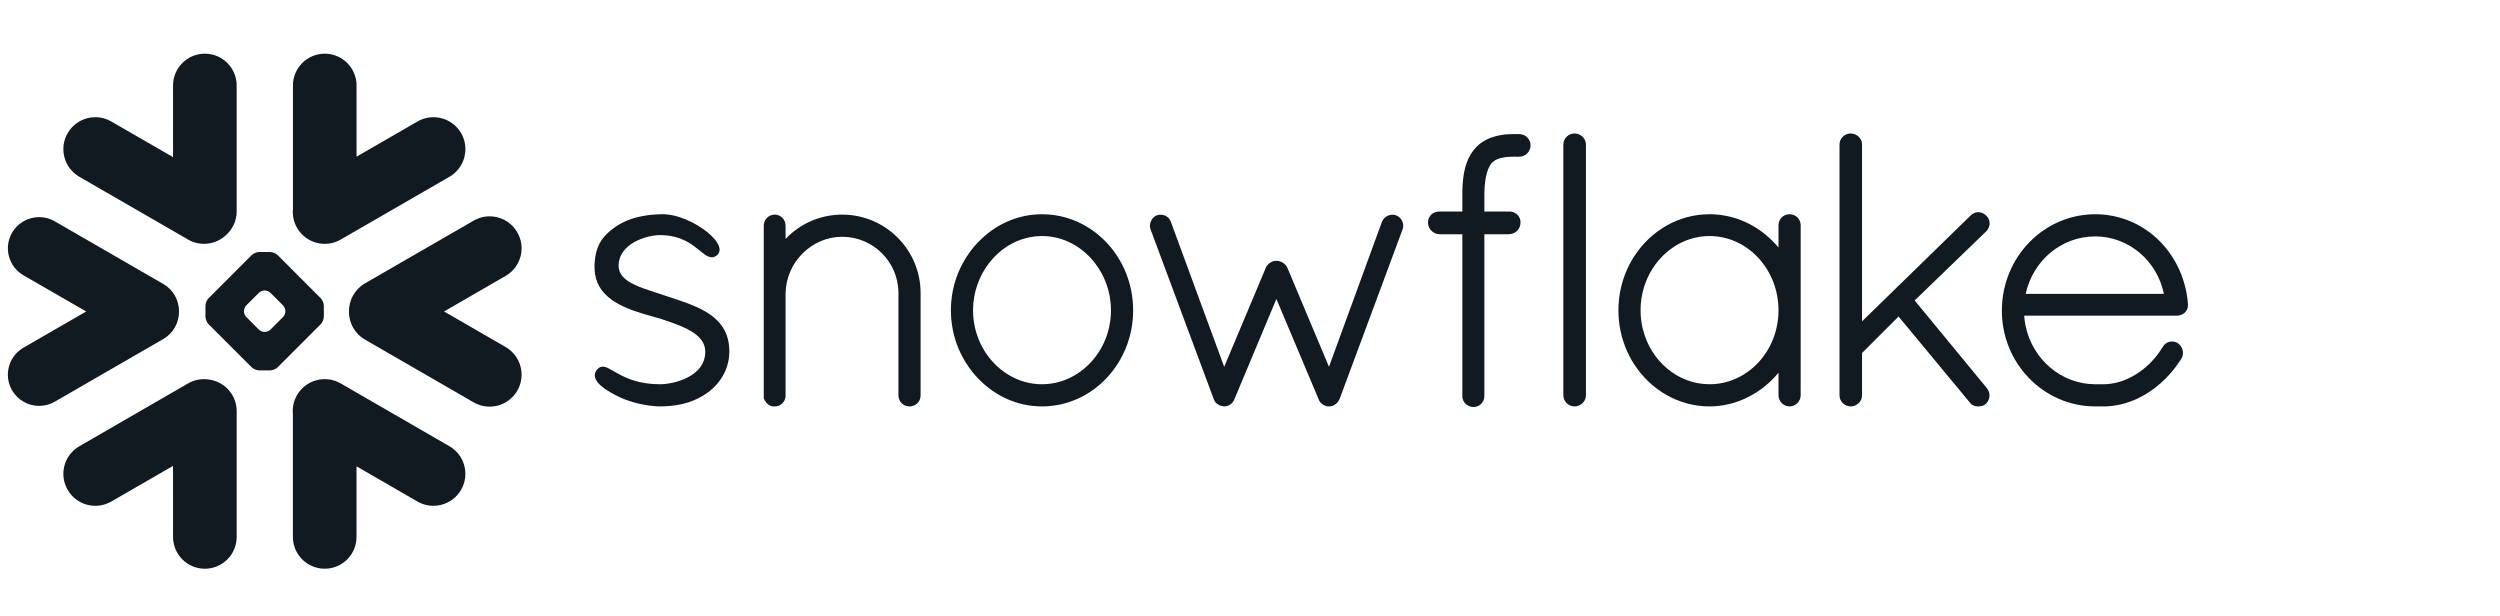 <svg xmlns="http://www.w3.org/2000/svg" fill="none" viewBox="0 0 211 52" height="52" width="211">
<g clip-path="url(#clip0_2667_10172)">
<path fill="#111A20" d="M37.927 37.66L28.752 32.359C27.462 31.617 25.814 32.058 25.068 33.347C24.779 33.855 24.666 34.414 24.72 34.957V45.316C24.72 46.797 25.924 48 27.408 48C28.888 48 30.091 46.797 30.091 45.316V39.359L35.232 42.328C36.521 43.074 38.173 42.629 38.916 41.34C39.662 40.051 39.22 38.402 37.927 37.66Z"></path>
<path fill="#111A20" d="M15.107 26.301C15.123 25.344 14.619 24.453 13.791 23.973L4.615 18.676C4.217 18.445 3.76 18.324 3.303 18.324C2.361 18.324 1.486 18.828 1.018 19.641C0.291 20.898 0.725 22.512 1.982 23.238L7.272 26.289L1.982 29.344C1.373 29.695 0.936 30.262 0.756 30.941C0.572 31.621 0.666 32.332 1.018 32.941C1.486 33.754 2.361 34.258 3.299 34.258C3.76 34.258 4.217 34.137 4.615 33.906L13.791 28.609C14.611 28.133 15.115 27.25 15.107 26.301Z"></path>
<path fill="#111A20" d="M6.698 14.922L15.874 20.219C16.944 20.84 18.264 20.637 19.108 19.812C19.643 19.32 19.975 18.617 19.975 17.836V7.219C19.975 5.734 18.772 4.531 17.292 4.531C15.807 4.531 14.604 5.734 14.604 7.219V13.262L9.393 10.254C8.104 9.508 6.456 9.949 5.71 11.238C4.963 12.527 5.409 14.176 6.698 14.922Z"></path>
<path fill="#111A20" d="M27.332 26.73C27.332 26.934 27.215 27.215 27.07 27.363L23.434 31C23.289 31.145 23.004 31.262 22.801 31.262H21.875C21.672 31.262 21.387 31.145 21.242 31L17.602 27.363C17.457 27.215 17.34 26.934 17.34 26.73V25.805C17.34 25.598 17.457 25.316 17.602 25.172L21.242 21.531C21.387 21.387 21.672 21.27 21.875 21.27H22.801C23.004 21.27 23.289 21.387 23.434 21.531L27.07 25.172C27.215 25.316 27.332 25.598 27.332 25.805V26.73ZM24.086 26.285V26.246C24.086 26.098 24 25.891 23.895 25.781L22.82 24.711C22.715 24.602 22.508 24.516 22.355 24.516H22.316C22.168 24.516 21.961 24.602 21.852 24.711L20.781 25.781C20.676 25.887 20.59 26.094 20.59 26.246V26.285C20.59 26.438 20.676 26.645 20.781 26.75L21.852 27.824C21.961 27.93 22.168 28.016 22.316 28.016H22.355C22.508 28.016 22.715 27.93 22.82 27.824L23.895 26.75C24 26.645 24.086 26.438 24.086 26.285Z"></path>
<path fill="#111A20" d="M28.754 20.219L37.93 14.922C39.219 14.18 39.665 12.527 38.919 11.238C38.172 9.949 36.524 9.508 35.235 10.254L30.094 13.223V7.219C30.094 5.734 28.891 4.531 27.411 4.531C25.926 4.531 24.723 5.734 24.723 7.219V17.625C24.672 18.164 24.778 18.727 25.071 19.234C25.817 20.523 27.465 20.965 28.754 20.219Z"></path>
<path fill="#111A20" d="M17.713 32.048C17.104 31.93 16.452 32.028 15.874 32.36L6.698 37.661C5.409 38.403 4.963 40.051 5.71 41.34C6.456 42.633 8.104 43.075 9.393 42.329L14.604 39.321V45.317C14.604 46.798 15.807 48.001 17.292 48.001C18.772 48.001 19.975 46.798 19.975 45.317V34.7C19.975 33.36 18.995 32.251 17.713 32.048Z"></path>
<path fill="#111A20" d="M43.66 19.609C42.918 18.316 41.266 17.875 39.977 18.621L30.801 23.917C29.922 24.425 29.438 25.355 29.453 26.3C29.446 27.242 29.93 28.16 30.801 28.66L39.977 33.96C41.266 34.703 42.914 34.261 43.66 32.972C44.407 31.683 43.961 30.035 42.672 29.288L37.477 26.288L42.672 23.288C43.965 22.546 44.407 20.898 43.66 19.609Z"></path>
<path fill="#111A20" d="M184.664 25.668V25.672V25.77C184.664 26.27 184.246 26.641 183.73 26.641H170.84C170.863 26.945 170.902 27.242 170.965 27.535C171.562 30.328 173.953 32.406 176.793 32.43C176.801 32.43 176.945 32.43 177.168 32.43C177.203 32.43 177.238 32.43 177.273 32.43H177.543C177.602 32.43 177.66 32.43 177.723 32.426C177.777 32.426 177.832 32.422 177.887 32.418C177.891 32.418 177.895 32.418 177.898 32.414C178.84 32.34 179.789 31.961 180.637 31.352C180.637 31.352 180.637 31.352 180.641 31.352C180.684 31.32 180.73 31.285 180.773 31.25C180.781 31.246 180.789 31.238 180.801 31.23C180.836 31.203 180.875 31.172 180.914 31.141C180.93 31.129 180.941 31.117 180.957 31.105C180.988 31.082 181.02 31.055 181.051 31.027C181.07 31.012 181.094 30.992 181.113 30.977C181.137 30.953 181.16 30.93 181.188 30.91C181.211 30.887 181.238 30.863 181.262 30.84C181.281 30.824 181.301 30.805 181.32 30.785C181.352 30.758 181.379 30.73 181.41 30.703C181.426 30.688 181.441 30.668 181.457 30.652C181.488 30.621 181.52 30.59 181.551 30.559C181.566 30.543 181.578 30.531 181.594 30.516C181.625 30.48 181.656 30.445 181.688 30.41C181.703 30.398 181.715 30.383 181.727 30.367C181.762 30.332 181.793 30.297 181.824 30.262C181.836 30.246 181.852 30.23 181.863 30.215C181.895 30.176 181.922 30.141 181.953 30.105C181.969 30.086 181.984 30.066 182 30.047C182.027 30.012 182.055 29.98 182.078 29.949C182.102 29.918 182.121 29.891 182.141 29.863C182.16 29.836 182.18 29.812 182.199 29.785C182.23 29.742 182.262 29.699 182.289 29.656C182.301 29.641 182.309 29.629 182.316 29.617C182.395 29.504 182.469 29.387 182.543 29.266C182.543 29.266 182.543 29.262 182.547 29.258C182.562 29.23 182.582 29.207 182.602 29.18C182.609 29.168 182.617 29.156 182.629 29.148C182.641 29.129 182.656 29.117 182.668 29.102C182.68 29.09 182.691 29.078 182.703 29.066C182.719 29.055 182.73 29.043 182.746 29.031C182.758 29.02 182.77 29.008 182.785 29C182.805 28.984 182.828 28.969 182.852 28.957C182.867 28.945 182.887 28.934 182.902 28.926C182.922 28.918 182.938 28.91 182.953 28.902C182.969 28.895 182.984 28.891 182.996 28.883C183.02 28.875 183.039 28.871 183.062 28.863C183.074 28.859 183.082 28.855 183.094 28.852C183.168 28.836 183.246 28.824 183.32 28.824C183.402 28.824 183.488 28.836 183.566 28.859C183.57 28.859 183.57 28.859 183.574 28.859C183.605 28.871 183.641 28.879 183.672 28.895C183.68 28.898 183.687 28.898 183.695 28.902C183.73 28.918 183.762 28.934 183.793 28.953L183.809 28.961C184.238 29.273 184.371 29.82 184.109 30.27L184.105 30.273C184.074 30.324 184.043 30.375 184.012 30.422C184.004 30.434 183.996 30.445 183.988 30.457C183.074 31.848 181.832 32.957 180.445 33.621C180.414 33.633 180.387 33.648 180.355 33.664C180.352 33.664 180.344 33.668 180.34 33.668C179.699 33.965 179.012 34.172 178.277 34.258C178.262 34.258 178.246 34.262 178.23 34.262C178.168 34.27 178.105 34.277 178.043 34.281C178.008 34.281 177.973 34.285 177.934 34.289C177.891 34.289 177.844 34.293 177.801 34.297C177.715 34.297 177.629 34.301 177.543 34.301C177.531 34.301 177.207 34.301 176.988 34.301C176.863 34.301 176.793 34.301 176.785 34.301C172.449 34.27 168.957 30.652 168.957 26.223C168.957 21.719 172.473 18.082 176.844 18.082C176.973 18.082 177.102 18.086 177.23 18.09C178.754 18.168 180.16 18.688 181.328 19.539C181.332 19.543 181.336 19.547 181.34 19.547C181.406 19.594 181.469 19.645 181.531 19.691C181.562 19.719 181.598 19.746 181.633 19.773C181.664 19.797 181.695 19.824 181.727 19.848C183.371 21.219 184.48 23.277 184.664 25.66V25.668ZM170.965 24.801H182.633C182.055 21.988 179.637 19.953 176.844 19.953C174 19.953 171.602 21.949 170.965 24.801Z"></path>
<path fill="#111A20" d="M151.707 18.355C151.852 18.5 151.949 18.695 151.973 18.922C151.973 18.953 151.977 18.984 151.977 19.016V33.363C151.977 33.875 151.547 34.301 151.039 34.301C150.531 34.301 150.105 33.875 150.105 33.363V31.457C149.75 31.887 149.359 32.277 148.934 32.617C148.922 32.629 148.91 32.637 148.898 32.648C148.859 32.68 148.816 32.711 148.777 32.738C147.488 33.73 145.922 34.301 144.285 34.301C141.648 34.301 139.328 32.898 137.945 30.773C137.934 30.758 137.918 30.738 137.906 30.723C137.867 30.656 137.828 30.59 137.785 30.52C137.758 30.477 137.734 30.434 137.707 30.391C137.68 30.348 137.656 30.301 137.633 30.254C137.594 30.188 137.555 30.117 137.52 30.051C137.508 30.027 137.5 30.004 137.488 29.98C136.977 28.965 136.66 27.82 136.605 26.605C136.598 26.469 136.594 26.332 136.594 26.191C136.594 26.051 136.598 25.914 136.605 25.777C136.66 24.562 136.977 23.418 137.488 22.398C137.5 22.379 137.508 22.355 137.52 22.332C137.555 22.266 137.594 22.195 137.633 22.129C137.656 22.082 137.68 22.035 137.707 21.992C137.73 21.949 137.758 21.906 137.785 21.863C137.824 21.797 137.867 21.727 137.906 21.66C137.918 21.645 137.934 21.625 137.945 21.609C139.328 19.484 141.648 18.082 144.285 18.082C146.066 18.082 147.75 18.734 149.09 19.871C149.457 20.18 149.797 20.52 150.105 20.895V19.016C150.105 18.984 150.105 18.953 150.109 18.922C150.133 18.695 150.23 18.5 150.375 18.355C150.375 18.355 150.375 18.355 150.375 18.352C150.391 18.336 150.41 18.324 150.426 18.309C150.43 18.305 150.437 18.297 150.441 18.293C150.453 18.281 150.469 18.273 150.48 18.266C150.492 18.258 150.504 18.246 150.516 18.238C150.523 18.234 150.531 18.23 150.539 18.223C150.559 18.215 150.574 18.203 150.594 18.191C150.598 18.191 150.602 18.188 150.605 18.188C150.629 18.176 150.652 18.164 150.676 18.152C150.676 18.152 150.676 18.152 150.68 18.152C150.734 18.129 150.793 18.113 150.852 18.102C150.855 18.102 150.863 18.098 150.867 18.098C150.891 18.094 150.918 18.09 150.945 18.086C150.977 18.086 151.008 18.082 151.039 18.082C151.074 18.082 151.105 18.086 151.137 18.086C151.164 18.09 151.188 18.094 151.215 18.098C151.219 18.098 151.223 18.102 151.23 18.102C151.289 18.113 151.348 18.129 151.402 18.152H151.406C151.43 18.164 151.453 18.176 151.473 18.188C151.48 18.188 151.484 18.191 151.488 18.191C151.504 18.203 151.523 18.215 151.539 18.223C151.547 18.23 151.559 18.234 151.566 18.238C151.578 18.246 151.59 18.258 151.602 18.266C151.613 18.273 151.625 18.281 151.637 18.293C151.645 18.297 151.648 18.305 151.656 18.309C151.672 18.324 151.691 18.336 151.703 18.352C151.707 18.355 151.707 18.355 151.707 18.355ZM144.285 32.43C147.492 32.43 150.105 29.633 150.105 26.191C150.105 22.734 147.492 19.922 144.285 19.922C141.102 19.922 138.465 22.73 138.465 26.191C138.465 26.301 138.469 26.406 138.473 26.512C138.473 26.559 138.48 26.602 138.48 26.645C138.484 26.707 138.488 26.77 138.496 26.828C138.5 26.879 138.508 26.926 138.512 26.973C138.52 27.027 138.523 27.086 138.531 27.141C138.539 27.184 138.547 27.223 138.551 27.262C138.563 27.324 138.57 27.387 138.582 27.449C138.59 27.48 138.598 27.508 138.602 27.535C138.617 27.609 138.633 27.68 138.648 27.754C138.652 27.77 138.656 27.785 138.664 27.801C139.328 30.473 141.609 32.43 144.285 32.43Z"></path>
<path fill="#111A20" d="M128.227 11.316H127.973C127.941 11.316 127.906 11.316 127.875 11.32C127.84 11.316 127.809 11.316 127.773 11.316C127.684 11.316 127.594 11.316 127.504 11.32C127.488 11.32 127.469 11.324 127.453 11.324C127.383 11.324 127.312 11.328 127.242 11.336C127.23 11.336 127.215 11.336 127.203 11.336C127.129 11.344 127.059 11.348 126.988 11.355C126.98 11.359 126.973 11.359 126.965 11.359C126.887 11.371 126.812 11.379 126.742 11.391C126.738 11.391 126.734 11.391 126.734 11.391C126.262 11.465 125.836 11.598 125.457 11.785C125.457 11.789 125.453 11.789 125.449 11.789C125.395 11.82 125.336 11.852 125.281 11.883C125.27 11.887 125.262 11.895 125.25 11.902C125.203 11.93 125.156 11.957 125.109 11.988C125.09 12 125.074 12.016 125.059 12.027C125.02 12.051 124.984 12.078 124.945 12.105C124.918 12.129 124.891 12.152 124.863 12.172C124.84 12.191 124.816 12.211 124.793 12.23C124.75 12.27 124.711 12.305 124.672 12.344C124.664 12.352 124.656 12.359 124.648 12.367C124.602 12.418 124.555 12.465 124.508 12.516C124.5 12.527 124.492 12.539 124.484 12.547C124.445 12.59 124.406 12.633 124.371 12.676C124.359 12.695 124.344 12.715 124.332 12.734C124.301 12.773 124.273 12.809 124.246 12.848C124.238 12.863 124.23 12.875 124.219 12.887C124.188 12.934 124.156 12.98 124.129 13.027C124.125 13.035 124.121 13.039 124.117 13.047C123.863 13.465 123.684 13.957 123.57 14.551C123.57 14.559 123.57 14.57 123.566 14.578C123.551 14.652 123.539 14.73 123.527 14.809C123.523 14.832 123.52 14.855 123.52 14.879C123.508 14.945 123.5 15.012 123.492 15.082C123.488 15.121 123.484 15.16 123.48 15.203C123.473 15.258 123.465 15.309 123.461 15.367C123.457 15.426 123.453 15.484 123.449 15.547C123.445 15.586 123.445 15.625 123.441 15.668C123.437 15.75 123.434 15.836 123.43 15.922C123.43 15.945 123.426 15.961 123.426 15.98C123.422 16.09 123.422 16.203 123.422 16.312V17.855H121.477C121.355 17.852 121.234 17.875 121.125 17.914C120.773 18.043 120.523 18.375 120.523 18.762C120.523 19.125 120.703 19.434 120.984 19.613C121.125 19.703 121.289 19.758 121.469 19.766H121.477V19.77H123.422V33.395C123.418 33.414 123.422 33.43 123.422 33.449C123.422 33.461 123.422 33.473 123.422 33.484C123.434 33.703 123.523 33.902 123.668 34.055L123.672 34.059C123.691 34.078 123.715 34.098 123.734 34.117C123.738 34.121 123.742 34.121 123.746 34.125C123.762 34.141 123.781 34.152 123.797 34.164C123.805 34.172 123.816 34.18 123.824 34.184C123.832 34.191 123.84 34.195 123.852 34.199C124.004 34.297 124.184 34.352 124.375 34.352C124.406 34.352 124.437 34.348 124.465 34.344C124.648 34.328 124.816 34.25 124.953 34.137L124.957 34.133C124.977 34.117 124.992 34.102 125.008 34.082C125.012 34.078 125.02 34.074 125.023 34.07C125.039 34.055 125.051 34.039 125.062 34.027C125.211 33.848 125.293 33.625 125.281 33.395V19.77H127.375V19.766H127.383C127.937 19.738 128.344 19.305 128.328 18.766C128.328 18.762 128.328 18.762 128.328 18.758C128.332 18.738 128.328 18.719 128.328 18.699C128.328 18.691 128.328 18.684 128.328 18.68C128.312 18.473 128.223 18.285 128.082 18.141C128.082 18.141 128.082 18.141 128.082 18.137C128.078 18.137 128.078 18.137 128.078 18.137C128.059 18.117 128.043 18.102 128.023 18.086C128.016 18.078 128.008 18.074 128.004 18.066C127.988 18.055 127.977 18.047 127.961 18.035C127.949 18.027 127.934 18.016 127.922 18.008C127.914 18.004 127.902 17.996 127.895 17.992C127.875 17.98 127.855 17.969 127.836 17.961C127.832 17.957 127.824 17.953 127.82 17.953C127.797 17.941 127.773 17.93 127.75 17.922C127.746 17.918 127.742 17.918 127.734 17.914C127.711 17.906 127.687 17.898 127.664 17.891C127.656 17.891 127.648 17.887 127.641 17.887C127.617 17.883 127.598 17.875 127.574 17.871C127.562 17.871 127.551 17.871 127.539 17.867C127.523 17.863 127.504 17.863 127.484 17.859C127.469 17.859 127.453 17.859 127.441 17.859C127.43 17.859 127.418 17.855 127.406 17.855C127.395 17.855 127.379 17.855 127.375 17.855H125.281V16.316C125.281 16.305 125.281 16.293 125.281 16.285C125.285 16.207 125.285 16.129 125.289 16.055C125.289 16.035 125.289 16.012 125.293 15.992C125.293 15.926 125.297 15.859 125.301 15.797C125.301 15.785 125.305 15.77 125.305 15.758C125.309 15.684 125.316 15.609 125.324 15.539C125.398 14.777 125.562 14.297 125.734 14.004C125.738 13.996 125.738 13.992 125.742 13.984C125.754 13.965 125.77 13.945 125.781 13.926C125.789 13.91 125.801 13.895 125.812 13.879C125.816 13.871 125.824 13.855 125.832 13.848C125.852 13.82 125.871 13.797 125.895 13.773C126.141 13.496 126.523 13.328 127.078 13.262C127.086 13.262 127.09 13.258 127.102 13.258C127.133 13.254 127.168 13.25 127.199 13.25C127.215 13.246 127.234 13.246 127.25 13.242C127.281 13.242 127.309 13.238 127.34 13.238C127.363 13.238 127.383 13.234 127.41 13.234C127.437 13.23 127.465 13.23 127.492 13.23C127.52 13.23 127.547 13.227 127.574 13.227C127.602 13.227 127.629 13.227 127.656 13.227C127.695 13.227 127.734 13.227 127.773 13.227H127.777C127.809 13.227 127.836 13.223 127.867 13.219C127.902 13.223 127.937 13.227 127.973 13.227H128.227C128.75 13.227 129.18 12.797 129.18 12.27C129.18 11.742 128.75 11.316 128.227 11.316Z"></path>
<path fill="#111A20" d="M133.266 11.344C133.266 11.344 133.262 11.34 133.258 11.34C133.238 11.332 133.223 11.324 133.199 11.32C133.191 11.316 133.18 11.312 133.168 11.309C133.152 11.305 133.137 11.301 133.121 11.297C133.105 11.293 133.09 11.285 133.078 11.285C133.059 11.281 133.043 11.277 133.023 11.277C133.008 11.273 132.996 11.273 132.98 11.27C132.949 11.266 132.914 11.266 132.883 11.266C132.375 11.266 131.945 11.691 131.945 12.199V33.363C131.945 33.875 132.375 34.301 132.883 34.301C132.914 34.301 132.949 34.301 132.98 34.297C132.984 34.297 132.992 34.293 132.996 34.293C133.023 34.289 133.051 34.285 133.078 34.281C133.082 34.281 133.09 34.277 133.098 34.277C133.121 34.27 133.145 34.266 133.168 34.258C133.172 34.258 133.176 34.258 133.18 34.254C133.539 34.141 133.805 33.836 133.844 33.461C133.848 33.43 133.852 33.398 133.852 33.363V12.199C133.852 12.168 133.848 12.137 133.844 12.105C133.809 11.762 133.582 11.477 133.266 11.344Z"></path>
<path fill="#111A20" d="M61.543 29.32C61.535 29.266 61.535 29.215 61.527 29.164C61.523 29.125 61.52 29.09 61.516 29.055C61.508 29.012 61.504 28.973 61.496 28.93C61.488 28.891 61.48 28.852 61.473 28.809C61.469 28.777 61.461 28.742 61.453 28.711C61.441 28.664 61.434 28.621 61.422 28.574C61.414 28.551 61.406 28.523 61.398 28.5C61.387 28.449 61.371 28.402 61.352 28.355C61.348 28.336 61.34 28.316 61.336 28.301C61.316 28.246 61.297 28.195 61.273 28.141C61.27 28.133 61.266 28.121 61.262 28.109C61.234 28.055 61.211 27.996 61.184 27.941C61.18 27.938 61.18 27.934 61.176 27.93C60.953 27.48 60.637 27.105 60.25 26.789C60.25 26.785 60.25 26.785 60.246 26.785C60.191 26.742 60.137 26.695 60.078 26.652C60.078 26.652 60.074 26.648 60.07 26.645C60.066 26.645 60.062 26.641 60.059 26.637C60.023 26.613 59.988 26.586 59.957 26.562C59.477 26.223 58.945 25.953 58.172 25.656C58.16 25.652 58.148 25.648 58.137 25.645C58.125 25.637 58.109 25.633 58.098 25.625C57.66 25.461 57.207 25.305 56.742 25.152C56.742 25.152 56.742 25.152 56.738 25.152C56.738 25.152 56.734 25.152 56.734 25.148C56.727 25.148 56.719 25.145 56.707 25.141C56.664 25.125 56.617 25.109 56.555 25.09C56.523 25.082 56.5 25.074 56.477 25.066C56.32 25.012 56.16 24.961 56 24.906C55.887 24.867 55.766 24.828 55.621 24.781C55.582 24.77 55.488 24.738 55.41 24.715C55.406 24.715 55.406 24.711 55.402 24.711C55.355 24.695 55.309 24.68 55.258 24.664C54.867 24.539 54.547 24.43 54.273 24.328C53.828 24.164 53.422 23.988 53.09 23.777C53.082 23.773 53.074 23.77 53.07 23.766C52.617 23.477 52.305 23.121 52.23 22.656L52.227 22.652C52.223 22.621 52.219 22.586 52.219 22.555C52.215 22.547 52.215 22.543 52.215 22.539C52.211 22.5 52.211 22.465 52.211 22.426C52.211 22.371 52.215 22.316 52.219 22.266C52.219 22.25 52.219 22.238 52.223 22.227C52.227 22.184 52.23 22.145 52.234 22.105C52.238 22.094 52.238 22.082 52.242 22.07C52.25 22.027 52.258 21.988 52.266 21.945C52.27 21.941 52.27 21.934 52.273 21.926C52.285 21.879 52.297 21.836 52.312 21.793C52.312 21.789 52.312 21.789 52.312 21.789C52.516 21.184 52.996 20.734 53.562 20.418C53.602 20.398 53.641 20.379 53.676 20.359C53.715 20.34 53.75 20.32 53.785 20.305C53.844 20.277 53.902 20.25 53.961 20.227C53.996 20.211 54.027 20.195 54.062 20.184C54.125 20.16 54.188 20.137 54.25 20.113C54.281 20.102 54.316 20.09 54.352 20.078C54.414 20.059 54.473 20.039 54.535 20.023C54.574 20.012 54.609 20 54.648 19.992C54.707 19.977 54.766 19.965 54.82 19.949C54.859 19.941 54.898 19.934 54.938 19.926C55 19.914 55.059 19.902 55.113 19.895C55.148 19.891 55.18 19.887 55.215 19.879C55.281 19.871 55.352 19.863 55.422 19.859C55.438 19.855 55.453 19.855 55.473 19.852C55.559 19.848 55.645 19.844 55.727 19.844C55.824 19.844 55.922 19.848 56.016 19.852C56.031 19.852 56.047 19.852 56.059 19.852C56.75 19.895 57.309 20.062 57.77 20.285C57.805 20.301 57.84 20.32 57.875 20.336C57.895 20.348 57.914 20.359 57.934 20.367C57.977 20.391 58.02 20.414 58.066 20.441C58.074 20.445 58.082 20.449 58.09 20.453C58.137 20.48 58.184 20.512 58.23 20.539C58.234 20.543 58.238 20.543 58.238 20.543C58.289 20.574 58.34 20.609 58.391 20.641C58.391 20.645 58.395 20.645 58.395 20.648C58.445 20.68 58.492 20.711 58.539 20.746C58.559 20.762 58.574 20.773 58.594 20.785C58.703 20.867 58.875 21 59.031 21.129C59.051 21.141 59.066 21.152 59.078 21.164C59.195 21.262 59.305 21.348 59.41 21.426C59.43 21.441 59.445 21.453 59.457 21.461C59.461 21.465 59.465 21.469 59.469 21.469C59.48 21.477 59.492 21.484 59.504 21.492C59.531 21.512 59.562 21.531 59.59 21.551C59.602 21.559 59.613 21.562 59.625 21.57C59.652 21.586 59.68 21.602 59.707 21.617C59.719 21.621 59.727 21.625 59.738 21.629C59.77 21.645 59.797 21.656 59.828 21.668C59.836 21.672 59.84 21.672 59.848 21.676C59.883 21.688 59.918 21.699 59.953 21.703C59.953 21.703 59.953 21.703 59.957 21.707C60.035 21.719 60.109 21.723 60.188 21.703C60.195 21.703 60.203 21.699 60.211 21.699C60.23 21.695 60.254 21.688 60.273 21.684C60.281 21.68 60.285 21.676 60.293 21.672C60.301 21.672 60.309 21.668 60.316 21.664C60.348 21.648 60.379 21.633 60.41 21.613C60.418 21.613 60.422 21.609 60.426 21.605C60.461 21.582 60.492 21.559 60.523 21.531C60.527 21.527 60.527 21.527 60.527 21.527C60.555 21.504 60.578 21.477 60.602 21.449C60.617 21.43 60.633 21.406 60.645 21.383C60.648 21.379 60.652 21.375 60.652 21.371C60.816 21.098 60.723 20.738 60.434 20.348C60.43 20.34 60.426 20.332 60.418 20.324C60.406 20.309 60.398 20.297 60.387 20.281C59.723 19.422 58.211 18.48 56.809 18.18C56.801 18.18 56.793 18.18 56.785 18.176C56.727 18.164 56.664 18.152 56.605 18.141C56.59 18.141 56.57 18.137 56.555 18.133C56.504 18.125 56.453 18.117 56.402 18.113C56.383 18.109 56.363 18.105 56.344 18.105C56.297 18.102 56.246 18.098 56.199 18.094C56.18 18.09 56.16 18.09 56.145 18.086C56.078 18.086 56.016 18.082 55.953 18.082C55.852 18.082 55.75 18.082 55.652 18.086C55.598 18.086 55.543 18.09 55.484 18.094C55.445 18.098 55.398 18.098 55.359 18.098C55.281 18.105 55.207 18.109 55.133 18.117C55.113 18.117 55.09 18.117 55.07 18.121C54.984 18.129 54.898 18.137 54.816 18.148C54.805 18.148 54.797 18.148 54.789 18.148C54.699 18.16 54.613 18.172 54.527 18.188C54.523 18.188 54.516 18.188 54.512 18.188C54.426 18.199 54.34 18.215 54.258 18.23C54.254 18.23 54.25 18.234 54.242 18.234C54.066 18.266 53.895 18.305 53.73 18.348C53.727 18.348 53.727 18.352 53.727 18.352C53.645 18.371 53.562 18.395 53.48 18.418C53.402 18.441 53.328 18.469 53.258 18.492C53.25 18.492 53.246 18.496 53.238 18.496C53.168 18.523 53.098 18.547 53.027 18.574C53.02 18.578 53.012 18.582 53.008 18.582C52.938 18.609 52.875 18.637 52.809 18.668C52.801 18.672 52.789 18.672 52.781 18.68C52.723 18.703 52.66 18.734 52.605 18.762C52.59 18.77 52.578 18.773 52.566 18.781C52.508 18.809 52.453 18.836 52.398 18.867C52.383 18.875 52.371 18.883 52.355 18.891C52.305 18.918 52.254 18.949 52.203 18.98C52.188 18.988 52.172 18.996 52.156 19.008C52.09 19.047 52.027 19.09 51.965 19.129C51.891 19.184 51.816 19.234 51.75 19.289C51.742 19.289 51.738 19.293 51.738 19.297C51.406 19.543 51.121 19.805 50.887 20.109C50.879 20.121 50.867 20.133 50.859 20.145C50.832 20.188 50.801 20.227 50.773 20.266C50.754 20.297 50.734 20.328 50.715 20.359C50.699 20.383 50.684 20.406 50.672 20.43C50.641 20.48 50.613 20.531 50.586 20.586C50.582 20.594 50.578 20.598 50.574 20.605C50.363 21.023 50.242 21.504 50.195 22.086C50.195 22.094 50.195 22.102 50.191 22.109C50.188 22.211 50.18 22.312 50.176 22.422C50.176 22.504 50.176 22.586 50.18 22.668C50.18 22.68 50.18 22.691 50.18 22.703C50.223 23.82 50.73 24.66 51.648 25.312C51.656 25.316 51.664 25.324 51.672 25.328C51.711 25.355 51.75 25.383 51.789 25.41C51.816 25.43 51.848 25.445 51.875 25.465C51.883 25.473 51.895 25.477 51.902 25.48C52.809 26.055 53.918 26.383 54.844 26.645C55.297 26.777 55.703 26.891 55.824 26.926C55.852 26.934 55.879 26.941 55.902 26.953C56.457 27.137 56.883 27.285 57.234 27.426C57.262 27.434 57.285 27.445 57.312 27.453C57.32 27.457 57.332 27.461 57.344 27.469C57.543 27.551 57.738 27.637 57.926 27.73C58.082 27.809 58.227 27.891 58.371 27.977C58.742 28.207 59.027 28.457 59.219 28.73C59.227 28.738 59.23 28.746 59.234 28.754C59.254 28.777 59.27 28.801 59.281 28.828C59.293 28.844 59.301 28.855 59.309 28.871C59.32 28.891 59.332 28.91 59.34 28.93C59.352 28.949 59.359 28.973 59.371 28.992C59.379 29.008 59.387 29.023 59.395 29.039C59.402 29.062 59.414 29.086 59.422 29.113C59.426 29.125 59.434 29.141 59.438 29.156C59.445 29.184 59.453 29.211 59.461 29.238C59.465 29.25 59.469 29.262 59.473 29.277C59.48 29.305 59.488 29.336 59.492 29.363C59.496 29.375 59.5 29.391 59.5 29.402C59.504 29.434 59.508 29.465 59.512 29.496C59.516 29.508 59.516 29.52 59.516 29.531C59.52 29.578 59.523 29.621 59.523 29.668C59.523 29.738 59.52 29.805 59.516 29.871C59.516 29.891 59.512 29.91 59.512 29.93C59.508 29.98 59.5 30.031 59.488 30.082C59.488 30.098 59.484 30.113 59.48 30.129C59.457 30.266 59.418 30.395 59.367 30.523C59.363 30.527 59.363 30.531 59.363 30.535C59.336 30.594 59.309 30.656 59.277 30.711C59.273 30.719 59.273 30.723 59.27 30.727C59.203 30.852 59.125 30.973 59.027 31.086C58.98 31.145 58.93 31.199 58.879 31.254C58.875 31.254 58.875 31.254 58.875 31.258C58.77 31.363 58.652 31.461 58.531 31.551C58.527 31.555 58.523 31.555 58.523 31.559C58.465 31.598 58.406 31.641 58.348 31.676C58.34 31.684 58.332 31.688 58.324 31.691C58.223 31.754 58.113 31.816 58.004 31.871C57.965 31.891 57.926 31.91 57.883 31.93C57.84 31.949 57.793 31.973 57.746 31.992C57.707 32.008 57.672 32.023 57.633 32.039C57.527 32.078 57.426 32.117 57.32 32.152C57.305 32.156 57.289 32.16 57.273 32.168C57.211 32.188 57.148 32.203 57.086 32.223C57.07 32.227 57.051 32.234 57.035 32.238C56.828 32.293 56.625 32.336 56.434 32.367C56.43 32.367 56.426 32.367 56.422 32.367C56.324 32.383 56.23 32.395 56.141 32.406C56.105 32.41 56.074 32.414 56.039 32.414C56.008 32.418 55.977 32.418 55.941 32.422C55.867 32.426 55.789 32.43 55.719 32.43C55.574 32.43 55.434 32.426 55.297 32.418C55.242 32.418 55.188 32.414 55.133 32.41C55.059 32.402 54.98 32.398 54.91 32.391C54.844 32.387 54.773 32.379 54.711 32.371C54.652 32.363 54.598 32.355 54.543 32.348C54.422 32.328 54.309 32.312 54.195 32.289C54.145 32.277 54.09 32.27 54.039 32.258C53.98 32.242 53.922 32.23 53.863 32.215C53.797 32.199 53.734 32.184 53.672 32.164C53.629 32.152 53.582 32.141 53.543 32.129C53.438 32.098 53.332 32.062 53.23 32.023C53.207 32.016 53.184 32.008 53.16 32C52.934 31.914 52.711 31.82 52.492 31.711C52.484 31.707 52.473 31.699 52.461 31.695C52.32 31.625 52.082 31.492 51.855 31.363C51.836 31.352 51.812 31.34 51.793 31.328C51.633 31.234 51.496 31.156 51.367 31.094C51.355 31.086 51.348 31.082 51.34 31.078C51.332 31.074 51.324 31.07 51.32 31.07C51.285 31.055 51.258 31.039 51.227 31.027C51.215 31.023 51.207 31.02 51.199 31.016C51.117 30.984 51.043 30.961 50.969 30.953C50.945 30.949 50.922 30.949 50.898 30.949C50.891 30.945 50.883 30.945 50.875 30.945C50.727 30.945 50.598 30.996 50.477 31.109C50.449 31.133 50.426 31.156 50.402 31.184C50.398 31.191 50.391 31.199 50.383 31.207C50.367 31.227 50.355 31.242 50.344 31.258C50.336 31.27 50.328 31.281 50.324 31.289C50.312 31.305 50.301 31.32 50.293 31.336C50.285 31.348 50.281 31.359 50.277 31.371C50.27 31.387 50.262 31.402 50.254 31.418C50.25 31.43 50.246 31.438 50.242 31.449C50.234 31.469 50.23 31.484 50.227 31.5C50.223 31.512 50.219 31.52 50.219 31.531C50.215 31.551 50.211 31.57 50.207 31.59C50.207 31.598 50.203 31.605 50.203 31.613C50.199 31.641 50.199 31.664 50.199 31.688C50.199 31.691 50.199 31.695 50.199 31.699C50.199 31.73 50.203 31.758 50.211 31.789C50.211 31.793 50.211 31.801 50.211 31.805C50.219 31.828 50.223 31.855 50.23 31.879C50.234 31.891 50.238 31.902 50.242 31.914C50.25 31.934 50.254 31.957 50.266 31.977C50.27 31.988 50.273 31.996 50.277 32.004C50.328 32.121 50.41 32.242 50.516 32.359C50.629 32.484 50.773 32.609 50.941 32.738C50.945 32.738 50.945 32.738 50.945 32.742C50.992 32.773 51.039 32.809 51.09 32.844C51.102 32.852 51.109 32.859 51.121 32.863C51.258 32.957 51.402 33.047 51.566 33.141C51.605 33.164 51.645 33.188 51.684 33.207C51.723 33.23 51.762 33.25 51.801 33.27C51.848 33.297 51.902 33.324 51.953 33.352C51.988 33.367 52.02 33.387 52.055 33.402C52.133 33.441 52.215 33.48 52.297 33.52C52.309 33.527 52.316 33.531 52.328 33.535C52.418 33.578 52.508 33.617 52.598 33.652C52.637 33.668 52.672 33.684 52.711 33.699C52.719 33.703 52.727 33.707 52.734 33.707C53.57 34.035 54.602 34.254 55.512 34.293C55.578 34.297 55.648 34.301 55.715 34.301H55.719C55.75 34.301 55.777 34.301 55.809 34.297C55.879 34.297 55.949 34.297 56.02 34.297C56.027 34.297 56.035 34.297 56.043 34.293C57.523 34.246 58.738 33.863 59.773 33.105C59.773 33.102 59.773 33.102 59.773 33.102C60.922 32.234 61.555 31.012 61.555 29.664C61.555 29.578 61.551 29.492 61.547 29.41C61.547 29.379 61.543 29.348 61.543 29.32Z"></path>
<path fill="#111A20" d="M71.094 18.113C71.09 18.113 71.086 18.113 71.082 18.113C69.262 18.113 67.543 18.855 66.301 20.168V19.051C66.301 18.535 65.902 18.113 65.398 18.113C65.363 18.113 65.332 18.117 65.301 18.117C65.078 18.141 64.883 18.238 64.738 18.383C64.734 18.383 64.734 18.383 64.731 18.387C64.719 18.402 64.703 18.418 64.691 18.434C64.684 18.438 64.676 18.445 64.672 18.453C64.66 18.465 64.652 18.477 64.644 18.488C64.637 18.5 64.629 18.512 64.617 18.523C64.613 18.531 64.609 18.539 64.606 18.547C64.594 18.566 64.582 18.586 64.57 18.602C64.57 18.605 64.57 18.609 64.566 18.613C64.555 18.637 64.543 18.66 64.531 18.684C64.512 18.742 64.492 18.801 64.481 18.859C64.481 18.863 64.481 18.867 64.477 18.867C64.473 18.898 64.469 18.926 64.465 18.953C64.465 18.984 64.461 19.016 64.461 19.051V33.559L64.449 33.621L64.496 33.66C64.496 33.68 64.5 33.707 64.512 33.734C64.512 33.738 64.516 33.746 64.516 33.75C64.523 33.77 64.535 33.793 64.555 33.812C64.676 34.043 64.898 34.219 65.16 34.297L65.18 34.301H65.398C65.434 34.301 65.469 34.301 65.504 34.297C65.527 34.293 65.551 34.285 65.574 34.281C65.586 34.281 65.594 34.281 65.606 34.277C65.637 34.27 65.668 34.262 65.699 34.25C65.699 34.25 65.699 34.25 65.703 34.25C65.867 34.191 66.008 34.09 66.102 33.953C66.106 33.949 66.109 33.945 66.113 33.941C66.176 33.875 66.211 33.805 66.246 33.707C66.25 33.695 66.254 33.688 66.254 33.68C66.258 33.676 66.258 33.676 66.258 33.672C66.273 33.625 66.285 33.578 66.297 33.531L66.301 33.516V24.734C66.363 22.117 68.504 19.988 71.074 19.984C71.078 19.984 71.078 19.984 71.082 19.984C73.699 19.984 75.828 22.113 75.828 24.73V33.363C75.828 33.398 75.832 33.43 75.836 33.461C75.856 33.688 75.953 33.883 76.098 34.027C76.098 34.027 76.102 34.027 76.102 34.031C76.117 34.047 76.133 34.059 76.148 34.074C76.156 34.082 76.16 34.086 76.168 34.09C76.18 34.102 76.191 34.109 76.203 34.117C76.215 34.129 76.227 34.137 76.238 34.145C76.25 34.148 76.258 34.152 76.266 34.16C76.281 34.172 76.301 34.18 76.316 34.191C76.32 34.191 76.324 34.195 76.332 34.195C76.352 34.207 76.375 34.219 76.398 34.23H76.402C76.457 34.254 76.516 34.27 76.574 34.281C76.582 34.281 76.586 34.285 76.59 34.285C76.617 34.289 76.641 34.293 76.668 34.297C76.699 34.301 76.731 34.301 76.766 34.301C76.797 34.301 76.828 34.301 76.859 34.297C76.887 34.293 76.914 34.289 76.938 34.285C76.941 34.285 76.949 34.281 76.953 34.281C77.016 34.27 77.07 34.254 77.129 34.23C77.152 34.219 77.176 34.207 77.199 34.195C77.203 34.195 77.207 34.191 77.211 34.191C77.231 34.18 77.246 34.172 77.266 34.16C77.273 34.152 77.281 34.148 77.289 34.145C77.301 34.137 77.312 34.129 77.324 34.117C77.336 34.109 77.352 34.102 77.363 34.09C77.367 34.086 77.375 34.082 77.379 34.074C77.394 34.059 77.414 34.047 77.43 34.031C77.43 34.027 77.43 34.027 77.43 34.027C77.578 33.883 77.676 33.688 77.695 33.461C77.699 33.43 77.699 33.398 77.699 33.363V24.73C77.699 21.086 74.738 18.121 71.094 18.113Z"></path>
<path fill="#111A20" d="M87.945 18.082C92.188 18.082 95.637 21.719 95.637 26.191C95.637 30.664 92.188 34.301 87.945 34.301C87.812 34.301 87.684 34.297 87.555 34.289C87.535 34.289 87.519 34.289 87.5 34.285C87.387 34.281 87.273 34.27 87.164 34.258C87.16 34.258 87.156 34.258 87.152 34.258C85.477 34.074 83.91 33.309 82.664 32.055C82.613 32.004 82.559 31.953 82.512 31.898C82.508 31.898 82.508 31.895 82.504 31.895C82.477 31.867 82.453 31.836 82.426 31.805C82.367 31.742 82.309 31.676 82.25 31.609C82.203 31.559 82.16 31.5 82.113 31.445C82.082 31.402 82.047 31.359 82.012 31.316C81.941 31.23 81.875 31.141 81.812 31.051C81.805 31.039 81.797 31.027 81.789 31.016C81.027 29.949 80.531 28.719 80.344 27.414C80.324 27.293 80.312 27.172 80.301 27.051C80.297 27.039 80.297 27.023 80.293 27.008C80.281 26.895 80.273 26.785 80.269 26.672C80.266 26.648 80.266 26.625 80.266 26.598C80.258 26.465 80.254 26.328 80.254 26.191C80.254 26.055 80.258 25.918 80.266 25.785C80.266 25.758 80.266 25.734 80.269 25.711C80.273 25.598 80.281 25.484 80.293 25.375C80.297 25.359 80.297 25.344 80.301 25.332C80.312 25.211 80.324 25.09 80.344 24.969C80.531 23.664 81.027 22.434 81.789 21.367C81.793 21.355 81.801 21.344 81.809 21.336C81.875 21.242 81.941 21.152 82.012 21.062C82.043 21.023 82.078 20.984 82.109 20.941C82.156 20.883 82.203 20.828 82.25 20.77C82.305 20.707 82.359 20.648 82.418 20.586C82.445 20.555 82.477 20.52 82.504 20.488C82.508 20.488 82.508 20.484 82.512 20.484C82.555 20.434 82.606 20.387 82.652 20.34C83.898 19.082 85.469 18.309 87.152 18.125C87.156 18.125 87.16 18.125 87.164 18.125C87.273 18.113 87.387 18.105 87.5 18.098C87.519 18.098 87.535 18.094 87.555 18.094C87.684 18.086 87.812 18.082 87.945 18.082ZM93.734 25.555C93.734 25.551 93.734 25.551 93.734 25.547C93.598 24.141 93.019 22.871 92.156 21.891C92.117 21.848 92.082 21.805 92.043 21.762C92.019 21.738 91.996 21.715 91.973 21.691C91.926 21.645 91.883 21.598 91.836 21.551C91.793 21.508 91.746 21.469 91.703 21.43C91.676 21.406 91.652 21.379 91.625 21.355C91.555 21.293 91.484 21.234 91.414 21.176C91.414 21.176 91.41 21.176 91.41 21.172C90.594 20.512 89.613 20.078 88.559 19.957C88.547 19.957 88.539 19.953 88.531 19.953C88.449 19.941 88.371 19.938 88.289 19.934C88.269 19.93 88.254 19.93 88.238 19.93C88.141 19.922 88.043 19.922 87.945 19.922C87.848 19.922 87.75 19.922 87.652 19.93C87.637 19.93 87.621 19.93 87.602 19.934C87.519 19.938 87.441 19.941 87.359 19.953C87.352 19.953 87.344 19.957 87.332 19.957C86.277 20.078 85.297 20.512 84.481 21.172C84.481 21.176 84.477 21.176 84.477 21.176C84.406 21.234 84.336 21.293 84.266 21.355C84.238 21.379 84.215 21.402 84.188 21.426C84.144 21.469 84.098 21.508 84.055 21.551C84.012 21.594 83.969 21.641 83.922 21.688C83.898 21.711 83.875 21.734 83.848 21.762C83.812 21.801 83.777 21.844 83.738 21.887C82.875 22.867 82.293 24.141 82.156 25.547C82.156 25.551 82.156 25.551 82.156 25.555C82.148 25.645 82.141 25.734 82.137 25.828C82.137 25.844 82.133 25.859 82.133 25.875C82.129 25.98 82.125 26.086 82.125 26.191C82.125 29.625 84.766 32.43 87.945 32.43C91.125 32.43 93.766 29.625 93.766 26.191C93.766 26.086 93.762 25.98 93.758 25.875C93.758 25.859 93.754 25.844 93.754 25.828C93.75 25.734 93.742 25.645 93.734 25.555Z"></path>
<path fill="#111A20" d="M118.24 18.485C118.232 18.477 118.228 18.469 118.22 18.461C118.126 18.344 118.001 18.25 117.861 18.192C117.861 18.192 117.861 18.192 117.857 18.192C117.841 18.18 117.822 18.176 117.806 18.168C117.798 18.168 117.79 18.164 117.779 18.16C117.654 18.118 117.517 18.11 117.384 18.129H117.38C117.111 18.172 116.853 18.336 116.708 18.578C116.708 18.578 116.708 18.578 116.704 18.578C116.685 18.618 116.661 18.657 116.646 18.696L116.642 18.7V18.703L112.165 30.957L108.65 22.59C108.615 22.512 108.568 22.442 108.513 22.375C108.322 22.153 108.029 22.012 107.728 22.012C107.681 22.012 107.638 22.012 107.591 22.024C107.587 22.024 107.583 22.024 107.575 22.024C107.263 22.078 106.97 22.297 106.837 22.59C106.837 22.594 106.837 22.594 106.837 22.594L103.322 30.961L101.618 26.332L98.814 18.703C98.798 18.66 98.782 18.625 98.763 18.586C98.759 18.582 98.759 18.582 98.755 18.578C98.669 18.418 98.532 18.293 98.368 18.215C98.368 18.215 98.365 18.215 98.365 18.211C98.282 18.176 98.197 18.149 98.107 18.133C98.099 18.133 98.095 18.133 98.087 18.129C98.044 18.125 97.997 18.122 97.954 18.122H97.951C97.939 18.122 97.931 18.122 97.923 18.122C97.904 18.122 97.884 18.122 97.865 18.125C97.853 18.125 97.837 18.129 97.826 18.129C97.806 18.133 97.79 18.133 97.775 18.137C97.763 18.141 97.751 18.141 97.74 18.145C97.72 18.149 97.701 18.153 97.681 18.16C97.673 18.164 97.665 18.164 97.657 18.168C97.638 18.176 97.618 18.18 97.599 18.192C97.599 18.192 97.599 18.192 97.595 18.192C97.435 18.262 97.306 18.383 97.212 18.524C97.208 18.532 97.204 18.535 97.201 18.543C97.197 18.551 97.193 18.559 97.189 18.567C97.118 18.684 97.076 18.821 97.06 18.957C97.044 19.102 97.064 19.254 97.122 19.395L100.368 28.118L102.45 33.711C102.45 33.711 102.45 33.711 102.45 33.715C102.536 33.926 102.661 34.071 102.833 34.149C102.837 34.153 102.845 34.157 102.849 34.16C102.853 34.164 102.857 34.168 102.865 34.172C102.865 34.176 102.868 34.176 102.872 34.18C102.88 34.184 102.884 34.188 102.892 34.196C102.896 34.196 102.896 34.196 102.9 34.196C102.931 34.215 102.97 34.231 103.021 34.235C103.025 34.235 103.029 34.239 103.033 34.239C103.048 34.243 103.064 34.25 103.079 34.254C103.087 34.254 103.095 34.258 103.103 34.258C103.2 34.289 103.263 34.301 103.341 34.301C103.384 34.301 103.423 34.297 103.466 34.289C103.497 34.285 103.533 34.278 103.564 34.266C103.572 34.262 103.579 34.262 103.587 34.258C103.618 34.25 103.65 34.239 103.681 34.223C103.693 34.219 103.704 34.215 103.716 34.207C103.736 34.196 103.759 34.184 103.783 34.172C103.798 34.16 103.818 34.149 103.837 34.137C103.849 34.129 103.861 34.118 103.872 34.11C103.9 34.09 103.923 34.071 103.95 34.047C103.954 34.043 103.958 34.039 103.962 34.032C103.99 34.004 104.017 33.977 104.044 33.946C104.044 33.942 104.048 33.938 104.052 33.934C104.075 33.903 104.099 33.868 104.118 33.832C104.138 33.793 104.158 33.75 104.173 33.707L104.177 33.696L104.189 33.68L104.2 33.653L107.728 25.231L111.286 33.684C111.314 33.77 111.357 33.848 111.415 33.922C111.423 33.934 111.431 33.942 111.439 33.953C111.458 33.977 111.478 34 111.501 34.024C111.513 34.032 111.525 34.043 111.536 34.051C111.556 34.071 111.579 34.09 111.603 34.11C111.615 34.118 111.622 34.125 111.634 34.129C111.661 34.149 111.689 34.168 111.716 34.184C111.724 34.188 111.732 34.192 111.74 34.196C111.771 34.211 111.798 34.227 111.833 34.239C111.841 34.243 111.849 34.246 111.861 34.246C111.888 34.258 111.915 34.27 111.947 34.278C111.986 34.285 112.025 34.293 112.06 34.301H112.177C112.224 34.301 112.267 34.297 112.31 34.289C112.322 34.289 112.329 34.289 112.341 34.285C112.38 34.278 112.415 34.27 112.45 34.258C112.462 34.254 112.47 34.25 112.478 34.246C112.517 34.235 112.556 34.215 112.591 34.196C112.595 34.196 112.599 34.192 112.603 34.192C112.646 34.164 112.689 34.137 112.724 34.11C112.88 33.993 112.993 33.84 113.072 33.653V33.649L115.271 27.727L118.365 19.395C118.486 19.102 118.439 18.782 118.271 18.532C118.263 18.516 118.251 18.5 118.24 18.485Z"></path>
<path fill="#111A20" d="M167.918 18.746C167.918 18.73 167.914 18.711 167.91 18.695C167.91 18.684 167.906 18.672 167.902 18.66C167.898 18.641 167.895 18.621 167.891 18.605C167.887 18.594 167.883 18.582 167.879 18.574C167.875 18.551 167.867 18.531 167.855 18.512C167.855 18.504 167.852 18.5 167.848 18.492C167.836 18.465 167.824 18.441 167.809 18.418C167.809 18.414 167.809 18.414 167.809 18.414C167.762 18.332 167.703 18.262 167.637 18.199C167.633 18.195 167.633 18.195 167.633 18.195C167.629 18.191 167.629 18.191 167.629 18.191C167.297 17.859 166.828 17.816 166.461 18.074C166.449 18.082 166.441 18.09 166.43 18.094C166.414 18.105 166.398 18.117 166.383 18.129C166.359 18.152 166.336 18.172 166.312 18.195C166.312 18.195 166.309 18.195 166.309 18.199L157.156 27.121V12.199C157.156 12.168 157.156 12.137 157.152 12.105C157.117 11.762 156.887 11.477 156.574 11.344C156.57 11.344 156.57 11.34 156.566 11.34C156.547 11.332 156.527 11.324 156.508 11.32C156.5 11.316 156.488 11.312 156.477 11.309C156.461 11.305 156.445 11.301 156.426 11.297C156.414 11.293 156.398 11.289 156.383 11.285C156.367 11.281 156.348 11.277 156.332 11.277C156.316 11.273 156.305 11.273 156.289 11.27C156.254 11.266 156.223 11.266 156.191 11.266C155.68 11.266 155.254 11.691 155.254 12.199V33.363C155.254 33.875 155.68 34.301 156.191 34.301C156.223 34.301 156.258 34.301 156.289 34.297C156.293 34.297 156.297 34.293 156.305 34.293C156.332 34.289 156.359 34.289 156.383 34.281C156.391 34.281 156.398 34.277 156.406 34.277C156.43 34.27 156.453 34.266 156.477 34.258C156.48 34.258 156.484 34.254 156.488 34.254C156.848 34.141 157.113 33.832 157.152 33.461C157.156 33.43 157.156 33.398 157.156 33.363V29.793L160.238 26.715L166.227 33.941C166.266 34.004 166.309 34.059 166.363 34.102C166.375 34.113 166.383 34.121 166.395 34.129C166.41 34.141 166.426 34.152 166.441 34.16C166.461 34.176 166.48 34.184 166.5 34.195C166.508 34.199 166.52 34.207 166.527 34.211C166.555 34.223 166.578 34.23 166.605 34.242C166.613 34.246 166.621 34.246 166.625 34.25C166.656 34.258 166.684 34.266 166.715 34.273C166.719 34.273 166.727 34.277 166.734 34.277C166.766 34.285 166.793 34.289 166.828 34.293C166.836 34.293 166.844 34.293 166.852 34.297C166.891 34.297 166.93 34.301 166.973 34.301C167.035 34.301 167.094 34.297 167.148 34.289C167.152 34.289 167.152 34.289 167.152 34.289C167.262 34.273 167.363 34.238 167.457 34.191C167.461 34.191 167.461 34.188 167.461 34.188C167.504 34.164 167.547 34.137 167.59 34.105L167.602 34.094C167.957 33.738 168.012 33.254 167.754 32.852C167.73 32.816 167.707 32.781 167.68 32.746L161.598 25.359L167.637 19.523C167.797 19.359 167.895 19.16 167.918 18.945C167.918 18.941 167.918 18.938 167.922 18.934C167.922 18.914 167.922 18.891 167.922 18.871C167.922 18.859 167.926 18.848 167.926 18.84C167.926 18.832 167.926 18.828 167.926 18.824C167.926 18.809 167.922 18.797 167.922 18.781C167.922 18.77 167.918 18.758 167.918 18.746Z"></path>
</g>
<defs>
<clipPath id="clip0_2667_10172">
<rect transform="translate(0.668 4)" fill="white" height="44" width="184"></rect>
</clipPath>
</defs>
</svg>
